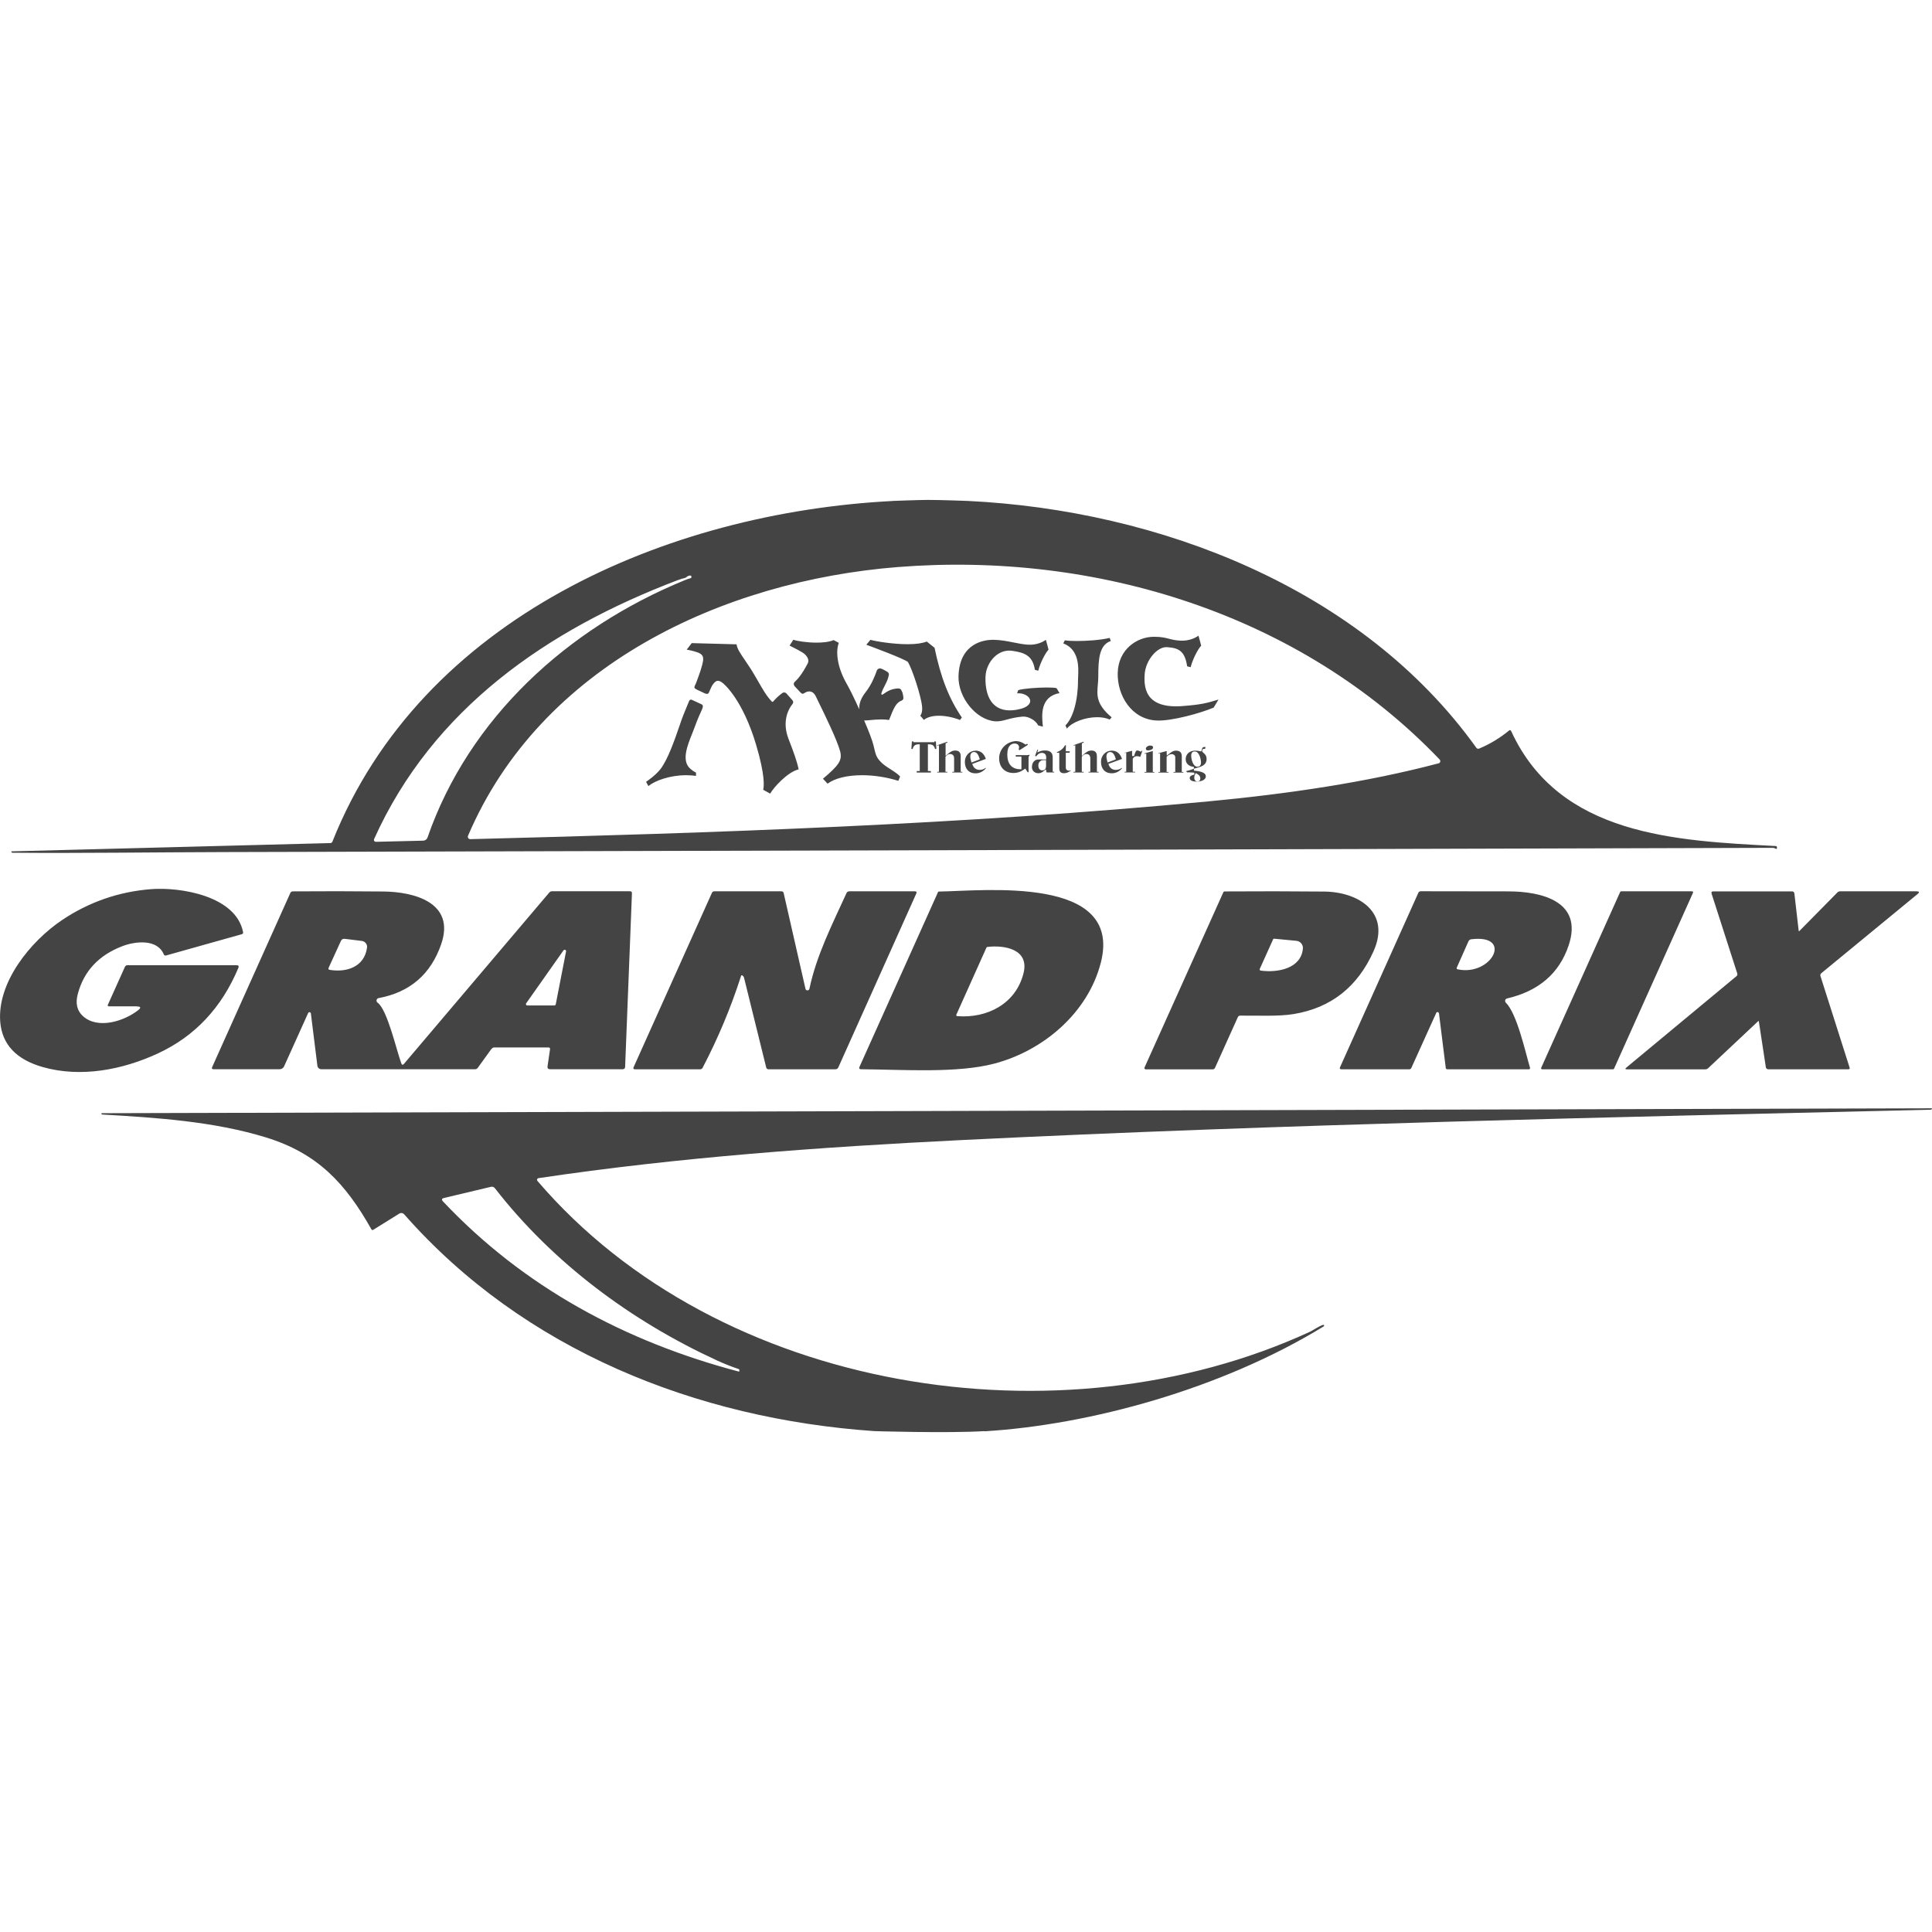 <!-- Generated by IcoMoon.io -->
<svg version="1.1" xmlns="http://www.w3.org/2000/svg" width="32" height="32" viewBox="0 0 32 32">
<title>watermark-grandprix2</title>
<path fill="#444" d="M14.782 8.297c0 0 0.454-0.017 0.588-0.017 0.208 0 0.66 0.017 0.66 0.017 3.159 0.153 6.527 1.441 8.423 4.089 0.010 0.014 0.029 0.020 0.046 0.013 0.179-0.075 0.343-0.174 0.493-0.297 0.016-0.014 0.029-0.011 0.038 0.008 0.799 1.735 2.725 1.815 4.382 1.903 0.010 0 0.019 0.008 0.020 0.019 0.002 0.029-0.008 0.036-0.029 0.022-0.012-0.007-0.024-0.011-0.038-0.011-8.547 0.025-17.094 0.049-25.641 0.070-1.182 0.003-2.427 0.021-3.518 0.011-0.007-0-0.014-0.005-0.018-0.013-0.003-0.007-0.001-0.010 0.006-0.010l5.279-0.137c0.014-0 0.026-0.009 0.032-0.022 1.477-3.714 5.548-5.452 9.278-5.644zM23.846 12.581c-2.308-2.414-5.695-3.448-8.974-3.189-2.903 0.23-5.917 1.629-7.121 4.453-0.002 0.005-0.003 0.010-0.003 0.015 0 0.021 0.018 0.039 0.039 0.039 0 0 0 0 0.001 0 4.073-0.103 8.161-0.241 12.22-0.625 1.328-0.125 2.632-0.317 3.82-0.631 0.017-0.004 0.028-0.019 0.028-0.037 0-0.010-0.004-0.019-0.011-0.026zM11.44 11.587c0.010 0 0.022 0.004 0.036 0.012l0.126 0.058c0.035 0.015 0.051 0.025 0.030 0.082l-0.006 0.014c-0.026 0.057-0.075 0.164-0.117 0.283-0.012 0.033-0.027 0.071-0.043 0.111-0.081 0.201-0.182 0.452-0.035 0.583 0.045 0.041 0.080 0.059 0.097 0.066v0.055c-0.054-0.008-0.11-0.011-0.165-0.011-0.269 0-0.516 0.091-0.624 0.18l-0.038-0.071c0.037-0.025 0.159-0.11 0.237-0.209 0.123-0.156 0.239-0.493 0.316-0.717 0.026-0.075 0.048-0.14 0.064-0.178 0.054-0.13 0.078-0.19 0.092-0.225 0-0 0.001-0.003 0.001-0.003 0.009-0.025 0.022-0.028 0.031-0.028zM15.104 12.28h0.025v0.013h0.347v-0.013h0.025l0.008 0.125h-0.022c-0.011-0.047-0.035-0.077-0.099-0.077h-0.019v0.443h0.049v0.025h-0.234v-0.025h0.050v-0.443h-0.018c-0.064 0-0.088 0.030-0.099 0.077h-0.022l0.009-0.125zM16.847 12.277c0.037 0 0.081 0.017 0.131 0.050l0.010 0.007 0.024-0.016 0.013 0.019-0.141 0.090-0.012-0.019c0.005-0.009 0.007-0.019 0.007-0.030 0-0.041-0.036-0.063-0.072-0.063-0.046 0-0.123 0.024-0.123 0.184 0 0.156 0.077 0.242 0.216 0.242h0.018v-0.209h-0.094v-0.025h0.196c0.011 0 0.020-0.003 0.029-0.007l0.005 0.010c-0.012 0.012-0.018 0.025-0.018 0.047v0.234h-0.014l-0.040-0.061-0.016 0.011c-0.057 0.042-0.116 0.062-0.181 0.062-0.143 0-0.236-0.096-0.236-0.243 0-0.16 0.131-0.286 0.297-0.286zM15.691 12.287v0.014l-0.029 0.010v0.209l0.030-0.026c0.046-0.039 0.078-0.063 0.132-0.063 0.077 0 0.088 0.057 0.088 0.091h0v0.262h0.028v0.011h-0.167v-0.011h0.030v-0.221c0-0.049-0.023-0.074-0.068-0.074-0.026 0-0.052 0.015-0.071 0.041l-0.004 0.005v0.249h0.031v0.011h-0.168v-0.011h0.029v-0.442l-0.028 0.010v-0.009l0.165-0.057zM17.948 12.287v0.014l-0.029 0.010v0.209l0.030-0.026c0.046-0.039 0.078-0.063 0.131-0.063 0.077 0 0.088 0.057 0.088 0.091h0v0.262h0.028v0.011h-0.167v-0.011h0.030v-0.221c0-0.049-0.023-0.074-0.067-0.074-0.026 0-0.052 0.015-0.071 0.041l-0.003 0.005v0.249h0.031v0.011h-0.168v-0.011h0.029v-0.442l-0.028 0.009v-0.009l0.165-0.057zM19.046 12.349c0.052 0 0.052 0.021 0.052 0.031 0 0.040-0.062 0.049-0.084 0.049-0.023 0-0.035-0.010-0.035-0.031 0-0.026 0.042-0.050 0.067-0.050zM17.641 12.343l0.015 0.003c-0.002 0.016-0.003 0.032-0.003 0.047v0.050h0.067l-0.005 0.025h-0.062v0.247c0 0.033 0.026 0.050 0.051 0.050 0.011 0 0.022-0.003 0.031-0.007l0.003 0.005c-0.033 0.023-0.071 0.044-0.112 0.044-0.058 0-0.081-0.024-0.081-0.086v-0.253h-0.039v-0.011c0.059-0.020 0.108-0.061 0.134-0.113zM19.96 12.372c0.002 0 0.004 0 0.007 0l-0.007 0.033c-0.005-0.002-0.010-0.003-0.016-0.003-0.019 0-0.033 0.015-0.033 0.036 0 0.013 0.010 0.021 0.022 0.032 0.021 0.018 0.052 0.044 0.052 0.101 0 0.106-0.095 0.13-0.186 0.154l-0.024 0.008 0 0.031 0.016 0.002c0.059 0.006 0.181 0.020 0.181 0.092s-0.107 0.088-0.144 0.088c-0.081 0-0.123-0.021-0.123-0.061 0-0.028 0.035-0.047 0.061-0.050l0.016-0.004v-0.033l-0.027-0.002c-0.025-0.002-0.044-0.004-0.062-0.004-0.010 0-0.019 0-0.028 0.001l-0.021-0.020c0.045-0.010 0.087-0.024 0.119-0.036l0.012-0.006v-0.029l-0.016-0.002c-0.055-0.008-0.12-0.045-0.12-0.122 0-0.107 0.085-0.145 0.158-0.145 0.029 0 0.049 0.004 0.066 0.007 0.006 0.001 0.012 0.002 0.018 0.003l0.016 0.002 0.014-0.045c0.006-0.019 0.011-0.028 0.049-0.028zM19.79 12.446c-0.060 0-0.060 0.054-0.060 0.072 0 0.046 0.025 0.181 0.102 0.181 0.060 0 0.060-0.054 0.060-0.071 0-0.046-0.025-0.181-0.102-0.181zM19.808 12.805l-0.010 0.015c-0.011 0.018-0.017 0.039-0.017 0.064 0 0.030 0.018 0.060 0.051 0.060 0.030 0 0.049-0.018 0.049-0.048 0-0.046-0.028-0.063-0.055-0.080l-0.002-0.001-0.015-0.010zM16.158 12.433c0.083 0 0.14 0.046 0.171 0.137l-0.226 0.083 0.007 0.018c0.021 0.053 0.062 0.081 0.117 0.081 0.038 0 0.071-0.012 0.096-0.034l0.006 0.007c-0.046 0.055-0.104 0.084-0.173 0.084-0.108 0-0.175-0.073-0.175-0.191 0-0.103 0.078-0.184 0.176-0.184zM16.133 12.456c-0.039 0-0.062 0.028-0.062 0.076 0 0.025 0.005 0.044 0.010 0.061 0.002 0.006 0.003 0.011 0.004 0.016l0.005 0.021 0.122-0.046 0.016-0.008-0.005-0.017c-0.012-0.036-0.034-0.103-0.089-0.103zM19.094 12.439v0.347h0.026v0.011h-0.164v-0.011h0.030v-0.305l-0.028 0.006v-0.009l0.136-0.039zM17.181 12.416l0.013 0.004-0.014 0.043 0.038-0.016c0.025-0.011 0.056-0.017 0.089-0.017 0.087 0 0.129 0.037 0.129 0.113v0.24h0.025v0.011h-0.126l-0.012-0.052-0.023 0.020c-0.026 0.022-0.058 0.045-0.1 0.045-0.064 0-0.108-0.041-0.108-0.102 0-0.075 0.044-0.126 0.109-0.126h0.127v-0.038c0-0.043-0.027-0.071-0.071-0.071-0.049 0-0.074 0.031-0.094 0.057l-0.019-0.007 0.038-0.104zM17.285 12.589c-0.050 0-0.087 0.036-0.087 0.087 0 0.076 0.046 0.084 0.066 0.084 0.028 0 0.062-0.013 0.062-0.076v-0.094h-0.042zM18.413 12.433c0.083 0 0.14 0.046 0.171 0.137l-0.226 0.083 0.007 0.018c0.022 0.053 0.062 0.081 0.117 0.081 0.038 0 0.071-0.012 0.096-0.034l0.006 0.007c-0.047 0.056-0.104 0.083-0.173 0.083-0.108 0-0.175-0.073-0.175-0.191 0-0.103 0.077-0.184 0.176-0.184zM18.388 12.456c-0.039 0-0.062 0.028-0.062 0.076 0 0.025 0.005 0.044 0.010 0.061 0.001 0.005 0.003 0.011 0.004 0.016l0.004 0.021 0.122-0.046 0.016-0.008-0.005-0.017c-0.012-0.036-0.034-0.103-0.089-0.103zM18.833 12.43c0.019 0 0.029 0.003 0.050 0.014l0.015 0.008 0.011-0.018 0.012 0.004-0.035 0.098c-0.016-0.006-0.033-0.011-0.053-0.012-0.016 0-0.047 0.005-0.068 0.038l-0.003 0.005v0.216h0.039v0.011h-0.174v-0.011h0.027v-0.318l-0.025 0.010v-0.007l0.122-0.033v0.069l0.002 0.019h0.031l0.004-0.012c0.001-0.004 0.003-0.008 0.004-0.014 0.007-0.022 0.021-0.067 0.040-0.067zM19.478 12.433c0.065 0 0.096 0.031 0.096 0.094v0.259h0.027v0.011h-0.165v-0.011h0.030v-0.242c0-0.031-0.025-0.053-0.060-0.053s-0.058 0.021-0.077 0.037l-0.006 0.006v0.252h0.031v0.011h-0.167v-0.011h0.028v-0.31l-0.028 0.008v-0.008l0.137-0.037v0.040l0.002 0.036 0.030-0.023c0.038-0.030 0.074-0.059 0.122-0.059zM19.85 10.528c0.021 0.072 0.041 0.146 0.045 0.167-0.057 0.057-0.146 0.239-0.174 0.356l-0.058-0.015c-0.038-0.253-0.138-0.304-0.333-0.317-0.166-0.011-0.357 0.222-0.371 0.451-0.008 0.124-0.003 0.281 0.102 0.393 0.085 0.090 0.224 0.136 0.414 0.136h0c0.033 0 0.069-0.001 0.106-0.004 0.313-0.024 0.398-0.047 0.601-0.108l-0.080 0.133c-0.216 0.092-0.701 0.226-0.943 0.214-0.418-0.018-0.657-0.417-0.646-0.791 0.011-0.387 0.317-0.596 0.601-0.596 0.123 0 0.187 0.017 0.249 0.033 0.050 0.013 0.102 0.026 0.184 0.031 0.158 0.009 0.265-0.054 0.304-0.083zM18.38 10.566l0.018 0.051c-0.192 0.066-0.207 0.299-0.207 0.595 0 0.047-0.004 0.091-0.008 0.133-0.015 0.171-0.028 0.32 0.229 0.536l-0.032 0.037c-0.055-0.025-0.126-0.039-0.206-0.039-0.201 0-0.419 0.083-0.503 0.189l-0.024-0.053c0.126-0.123 0.208-0.413 0.208-0.744 0-0.016 0.001-0.036 0.002-0.058 0.008-0.159 0.021-0.454-0.246-0.557l0.026-0.050c0.045 0.007 0.116 0.011 0.201 0.011 0.15 0 0.379-0.013 0.541-0.051zM17.323 10.598c0.020 0.070 0.040 0.143 0.044 0.163-0.056 0.056-0.143 0.234-0.17 0.348l-0.056-0.015c-0.037-0.245-0.185-0.286-0.373-0.314-0.017-0.003-0.035-0.004-0.052-0.004-0.219 0-0.38 0.216-0.392 0.419-0.006 0.093-0.004 0.324 0.126 0.463 0.089 0.094 0.22 0.127 0.388 0.098 0.212-0.037 0.228-0.119 0.225-0.152-0.006-0.072-0.107-0.129-0.217-0.121l0.019-0.052c0.073-0.025 0.311-0.044 0.475-0.044 0.077 0 0.134 0.004 0.16 0.011l0.049 0.082c-0.321 0.058-0.293 0.368-0.279 0.519 0.001 0.013 0.002 0.026 0.003 0.037l-0.078-0.021c-0.037-0.081-0.158-0.152-0.254-0.146-0.112 0.009-0.193 0.030-0.264 0.049s-0.13 0.034-0.196 0.029c-0.315-0.025-0.615-0.395-0.605-0.748 0.016-0.558 0.44-0.602 0.569-0.602l0.009 0c0.122 0.002 0.229 0.023 0.333 0.044 0.082 0.016 0.16 0.032 0.239 0.037 0.155 0.009 0.259-0.053 0.298-0.081zM14.419 10.598c0.084 0.024 0.367 0.072 0.616 0.072 0.137 0 0.243-0.015 0.315-0.044l0.129 0.103c0.103 0.495 0.239 0.841 0.452 1.155-0.005 0.009-0.018 0.025-0.030 0.041-0.116-0.045-0.24-0.070-0.35-0.070-0.108 0-0.195 0.024-0.248 0.069l-0.060-0.070c0.014-0.018 0.037-0.060 0.030-0.145-0.014-0.181-0.17-0.64-0.233-0.741-0.001-0.001-0.002-0.003-0.003-0.004-0.074-0.058-0.582-0.246-0.688-0.285l0.069-0.083zM11.458 10.652l0.742 0.020c0.008 0.072 0.062 0.15 0.14 0.265 0.023 0.034 0.049 0.072 0.076 0.113 0.050 0.075 0.094 0.154 0.138 0.229 0.075 0.131 0.145 0.255 0.231 0.342 0.003 0.003 0.007 0.004 0.010 0.004s0.008-0.002 0.010-0.005c0.068-0.076 0.107-0.106 0.137-0.129 0.016-0.015 0.032-0.022 0.046-0.022 0.026 0 0.043 0.022 0.044 0.024l0.087 0.098c0.027 0.027 0.025 0.053-0.007 0.089-0.027 0.035-0.157 0.222-0.070 0.505 0.010 0.032 0.027 0.078 0.048 0.131 0.046 0.12 0.108 0.283 0.138 0.427-0.185 0.044-0.415 0.301-0.472 0.402l-0.115-0.064c0.012-0.046 0.037-0.23-0.121-0.757-0.213-0.709-0.511-0.995-0.579-1.032-0.019-0.011-0.035-0.016-0.050-0.016-0.030 0-0.048 0.020-0.064 0.037l-0.004 0.004c-0.030 0.032-0.055 0.092-0.070 0.128l-0.003 0.008c-0.013 0.033-0.025 0.040-0.040 0.040-0.010 0-0.023-0.004-0.039-0.010l-0.125-0.059c-0.024-0.012-0.039-0.021-0.043-0.033s0.002-0.030 0.019-0.060c0.003-0.008 0.079-0.2 0.108-0.316 0.022-0.085 0.032-0.148-0.029-0.187-0.054-0.034-0.176-0.059-0.227-0.068 0.019-0.025 0.057-0.074 0.084-0.109zM14.232 11.749c-0.006-0.093 0.029-0.187 0.104-0.282 0.092-0.116 0.153-0.261 0.188-0.363 0.005-0.014 0.021-0.029 0.042-0.032 0.007-0.001 0.014-0.001 0.022 0 0.024 0.005 0.1 0.049 0.11 0.056 0.001 0 0.001 0.001 0.001 0.001 0.013 0.009 0.033 0.029 0.019 0.068-0.011 0.057-0.038 0.109-0.064 0.16-0.023 0.045-0.045 0.087-0.057 0.132-0.001 0.006 0.001 0.012 0.006 0.015s0.011 0.003 0.016-0c0.095-0.069 0.155-0.094 0.25-0.101 0.002-0 0.005-0 0.008-0 0.025 0 0.041 0.008 0.050 0.026 0.024 0.044 0.025 0.052 0.035 0.114 0.005 0.032-0.004 0.051-0.029 0.061-0.094 0.034-0.133 0.133-0.198 0.298l-0.009 0.023c-0.039-0.006-0.081-0.009-0.128-0.009-0.067 0-0.13 0.006-0.182 0.011-0.037 0.003-0.068 0.006-0.091 0.006-0.005 0-0.009-0-0.012-0 0.073 0.169 0.135 0.328 0.156 0.416 0.004 0.015 0.007 0.029 0.010 0.043 0.023 0.096 0.035 0.149 0.101 0.219 0.044 0.050 0.11 0.092 0.173 0.132 0.062 0.040 0.12 0.078 0.156 0.119l-0.030 0.071c-0.19-0.060-0.402-0.093-0.599-0.093-0.249 0-0.451 0.050-0.573 0.14l-0.076-0.082c0.26-0.22 0.324-0.304 0.284-0.455-0.052-0.192-0.252-0.6-0.359-0.819-0.017-0.035-0.032-0.065-0.043-0.089-0.033-0.068-0.077-0.083-0.109-0.083-0.020 0-0.042 0.006-0.065 0.018-0.042 0.028-0.052 0.028-0.081-0.001-0.055-0.059-0.078-0.085-0.089-0.095-0.001-0.001-0.001-0.002-0.002-0.003h-0c-0-0-0.020-0.018-0.020-0.042-0-0.014 0.007-0.028 0.022-0.041 0.028-0.026 0.103-0.096 0.208-0.297 0.026-0.049 0.008-0.104-0.048-0.156-0.040-0.037-0.202-0.118-0.251-0.142l0.062-0.097c0.068 0.024 0.232 0.048 0.384 0.048 0.085 0 0.201-0.007 0.284-0.042 0.034 0.018 0.070 0.037 0.085 0.046-0.062 0.169-0.010 0.435 0.134 0.683 0.045 0.078 0.125 0.24 0.204 0.416zM11.345 9.573c-0.032 0.006-0.072 0.018-0.122 0.037-2.151 0.817-4.055 2.126-5.027 4.288-0.002 0.004-0.003 0.008-0.003 0.013 0 0.017 0.014 0.032 0.032 0.032 0 0 0 0 0 0l0.786-0.019c0.032-0.001 0.060-0.022 0.070-0.052 0.685-1.976 2.318-3.467 4.258-4.261 0.037-0.015 0.070-0.027 0.098-0.034 0.010-0.003 0.016-0.012 0.016-0.022 0-0.012-0.010-0.023-0.023-0.023-0.001 0-0.002 0-0.003 0-0.023 0.004-0.040 0.011-0.051 0.022-0.009 0.010-0.020 0.016-0.033 0.018zM2.266 16.668h-0.459c-0.022 0-0.028-0.010-0.019-0.029l0.281-0.625c0.009-0.018 0.023-0.027 0.043-0.027h1.807c0.032 0 0.041 0.015 0.029 0.044-0.276 0.659-0.718 1.13-1.326 1.414-0.592 0.276-1.284 0.408-1.914 0.229-0.438-0.125-0.673-0.374-0.704-0.748-0.053-0.648 0.492-1.329 1.024-1.687 0.446-0.299 0.938-0.47 1.476-0.512 0.479-0.037 1.403 0.109 1.522 0.711 0.004 0.019-0.004 0.031-0.023 0.036l-1.25 0.351c-0.019 0.006-0.033-0.001-0.041-0.019-0.108-0.258-0.472-0.216-0.684-0.135-0.392 0.15-0.638 0.413-0.739 0.79-0.043 0.159-0.013 0.283 0.089 0.373 0.246 0.217 0.676 0.081 0.909-0.101 0.053-0.042 0.046-0.063-0.022-0.063zM8.14 17.373l-0.227 0.314c-0.011 0.016-0.027 0.023-0.046 0.023h-2.545c-0.033-0-0.060-0.025-0.065-0.057l-0.108-0.867c-0-0.004-0.002-0.008-0.004-0.011-0.008-0.011-0.023-0.013-0.033-0.006-0.003 0.002-0.006 0.006-0.008 0.010l-0.398 0.882c-0.013 0.030-0.043 0.049-0.076 0.049h-1.091c-0.028 0-0.036-0.013-0.024-0.038l1.294-2.882c0.007-0.016 0.022-0.026 0.040-0.026 0.498-0.004 0.999-0.003 1.502 0.002 0.5 0.005 1.195 0.179 0.957 0.871-0.172 0.5-0.518 0.798-1.038 0.895-0.020 0.004-0.034 0.021-0.034 0.041 0 0.014 0.007 0.026 0.018 0.034 0.162 0.116 0.313 0.791 0.393 1.006 0.010 0.027 0.025 0.030 0.044 0.008l2.406-2.837c0.013-0.015 0.029-0.022 0.048-0.022h1.289c0.023 0 0.034 0.012 0.033 0.035l-0.113 2.873c-0.001 0.026-0.015 0.040-0.041 0.040h-1.201c-0.034 0-0.048-0.017-0.043-0.049l0.041-0.281c0.003-0.021-0.006-0.031-0.027-0.031h-0.894c-0.020 0-0.035 0.008-0.046 0.024zM5.994 15.585l-0.283-0.035c-0.030-0.004-0.052 0.008-0.065 0.036l-0.202 0.442c-0.010 0.021-0.003 0.033 0.019 0.036 0.28 0.046 0.573-0.050 0.616-0.368 0.001-0.004 0.001-0.009 0.001-0.013 0-0.050-0.037-0.092-0.087-0.098zM9.376 15.758c0-0.001 0-0.003 0-0.004 0-0.013-0.011-0.023-0.023-0.023-0.007 0-0.014 0.004-0.019 0.009l-0.619 0.878c-0.003 0.004-0.004 0.009-0.004 0.013 0 0.013 0.010 0.023 0.023 0.023h0.448c0.011 0 0.021-0.008 0.023-0.019l0.171-0.878zM12.293 16.155c-0.002-0.001-0.004-0.002-0.006-0.002-0.006 0-0.011 0.004-0.012 0.009-0.168 0.525-0.381 1.033-0.637 1.523-0.009 0.017-0.023 0.026-0.043 0.026h-1.077c-0.026 0-0.034-0.012-0.023-0.036l1.296-2.885c0.008-0.018 0.022-0.027 0.041-0.027h1.111c0.020 0 0.033 0.010 0.037 0.029l0.361 1.585c0.003 0.016 0.017 0.027 0.033 0.027s0.030-0.012 0.033-0.028c0.117-0.557 0.38-1.070 0.613-1.582 0.009-0.021 0.025-0.031 0.048-0.031h1.084c0.028 0 0.036 0.013 0.024 0.038l-1.29 2.877c-0.010 0.022-0.027 0.033-0.052 0.033h-1.102c-0.023 0-0.037-0.011-0.042-0.033-0.122-0.496-0.244-0.989-0.365-1.478-0.005-0.021-0.016-0.036-0.033-0.046zM15.537 14.774c0.002-0.004 0.006-0.007 0.011-0.007 0.744-0.010 3.058-0.276 2.685 1.178-0.214 0.833-0.951 1.455-1.757 1.67-0.616 0.164-1.507 0.101-2.214 0.095-0.029-0-0.037-0.014-0.026-0.040l1.301-2.895zM16.337 15.699l-0.495 1.103c-0.008 0.018-0.002 0.028 0.018 0.029 0.496 0.037 0.966-0.208 1.092-0.709 0.103-0.403-0.317-0.471-0.597-0.438-0.008 0.001-0.015 0.006-0.018 0.014zM20.267 14.773c0.002-0.005 0.007-0.008 0.012-0.008 0.551-0.004 1.103-0.003 1.656 0.002 0.565 0.006 1.105 0.342 0.815 0.989-0.265 0.592-0.706 0.938-1.323 1.040-0.255 0.042-0.591 0.023-0.885 0.026-0.019 0-0.032 0.009-0.040 0.026l-0.377 0.837c-0.008 0.018-0.022 0.027-0.042 0.027h-1.106c-0.012 0-0.022-0.010-0.022-0.022 0-0.003 0.001-0.006 0.002-0.009l1.308-2.908zM21.085 15.562l-0.217 0.481c-0.009 0.020-0.003 0.032 0.019 0.034 0.278 0.036 0.663-0.034 0.693-0.366 0.006-0.064-0.042-0.122-0.107-0.128l-0.366-0.035c-0.011-0.001-0.018 0.004-0.023 0.014zM23.832 16.783c-0-0.004-0.002-0.008-0.004-0.011-0.007-0.010-0.022-0.012-0.032-0.005-0.003 0.002-0.006 0.005-0.007 0.009l-0.413 0.913c-0.007 0.014-0.018 0.022-0.034 0.022h-1.123c-0.026 0-0.034-0.012-0.023-0.036l1.296-2.887c0.008-0.017 0.021-0.026 0.040-0.026 0.488 0.001 0.972 0.002 1.452 0.002 0.533 0.001 1.247 0.157 0.997 0.897-0.156 0.463-0.496 0.755-1.021 0.877-0.018 0.004-0.031 0.021-0.031 0.040 0 0.011 0.004 0.021 0.012 0.029 0.185 0.182 0.321 0.809 0.4 1.075 0.006 0.020-0.002 0.029-0.022 0.029h-1.345c-0.017 0-0.027-0.008-0.028-0.025l-0.112-0.903zM24.322 15.592l-0.192 0.432c-0.008 0.018-0.002 0.029 0.017 0.032 0.562 0.115 0.924-0.585 0.222-0.499-0.022 0.003-0.038 0.015-0.047 0.035zM26.851 14.763h1.174c0.010 0 0.018 0.008 0.018 0.018 0 0.002-0.001 0.005-0.002 0.007l-1.307 2.912c-0.003 0.006-0.009 0.011-0.016 0.011h-1.175c-0.010-0-0.018-0.008-0.018-0.018 0-0.003 0.001-0.005 0.002-0.007l1.308-2.912c0.003-0.006 0.009-0.011 0.016-0.011zM29.791 15.417c0.001 0.003 0.004 0.006 0.007 0.006 0.002 0 0.004-0.001 0.005-0.002l0.631-0.64c0.011-0.011 0.027-0.018 0.043-0.018h1.265c0.049 0 0.055 0.016 0.017 0.047l-1.592 1.309c-0.016 0.013-0.020 0.030-0.014 0.049l0.482 1.514c0.006 0.019-0.001 0.029-0.021 0.029h-1.326c-0.019-0-0.036-0.014-0.040-0.034l-0.116-0.758c-0.002-0.009-0.005-0.010-0.012-0.004l-0.826 0.776c-0.014 0.014-0.032 0.021-0.051 0.021h-1.294c-0.031 0-0.035-0.010-0.011-0.030l1.823-1.513c0.015-0.013 0.019-0.028 0.013-0.047l-0.424-1.318c-0.009-0.027 0.001-0.040 0.029-0.040h1.301c0.024 0 0.038 0.012 0.041 0.037l0.071 0.617zM16.303 23.704c-0.605 0.037-1.818 0-1.818 0-2.953-0.204-5.808-1.341-7.786-3.586-0.027-0.030-0.057-0.035-0.092-0.013l-0.424 0.264c-0.013 0.008-0.023 0.006-0.031-0.007-0.428-0.76-0.891-1.26-1.748-1.523-0.865-0.266-1.813-0.327-2.711-0.379-0.008-0-0.013-0.004-0.013-0.010 0-0.002 0-0.003 0.001-0.005 0.002-0.005 0.002-0.007 0.003-0.007l30.309-0.081c0.008 0 0.010 0.003 0.006 0.010-0.006 0.009-0.013 0.013-0.020 0.013-5.344 0.127-10.692 0.239-16.032 0.502-2.346 0.116-4.704 0.285-7.029 0.632-0.013 0.002-0.023 0.014-0.023 0.027 0 0.006 0.002 0.013 0.006 0.018 3.012 3.521 8.68 4.396 12.794 2.5 0.050-0.023 0.142-0.090 0.219-0.115 0.001-0 0.003-0.001 0.004-0.001 0.008 0 0.014 0.006 0.014 0.014 0 0.005-0.003 0.009-0.007 0.012-1.697 1.040-3.882 1.633-5.621 1.738zM11.875 22.533c-1.419-0.653-2.715-1.614-3.677-2.851-0.018-0.023-0.041-0.031-0.069-0.024l-0.774 0.184c-0.039 0.009-0.045 0.029-0.017 0.058 1.338 1.42 3.022 2.323 4.9 2.818 0.002 0.001 0.004 0 0.004-0.002 0.002-0.005 0.003-0.009 0.004-0.014 0.004-0.013-0.001-0.022-0.014-0.027-0.122-0.041-0.241-0.089-0.358-0.142z"></path>
</svg>
